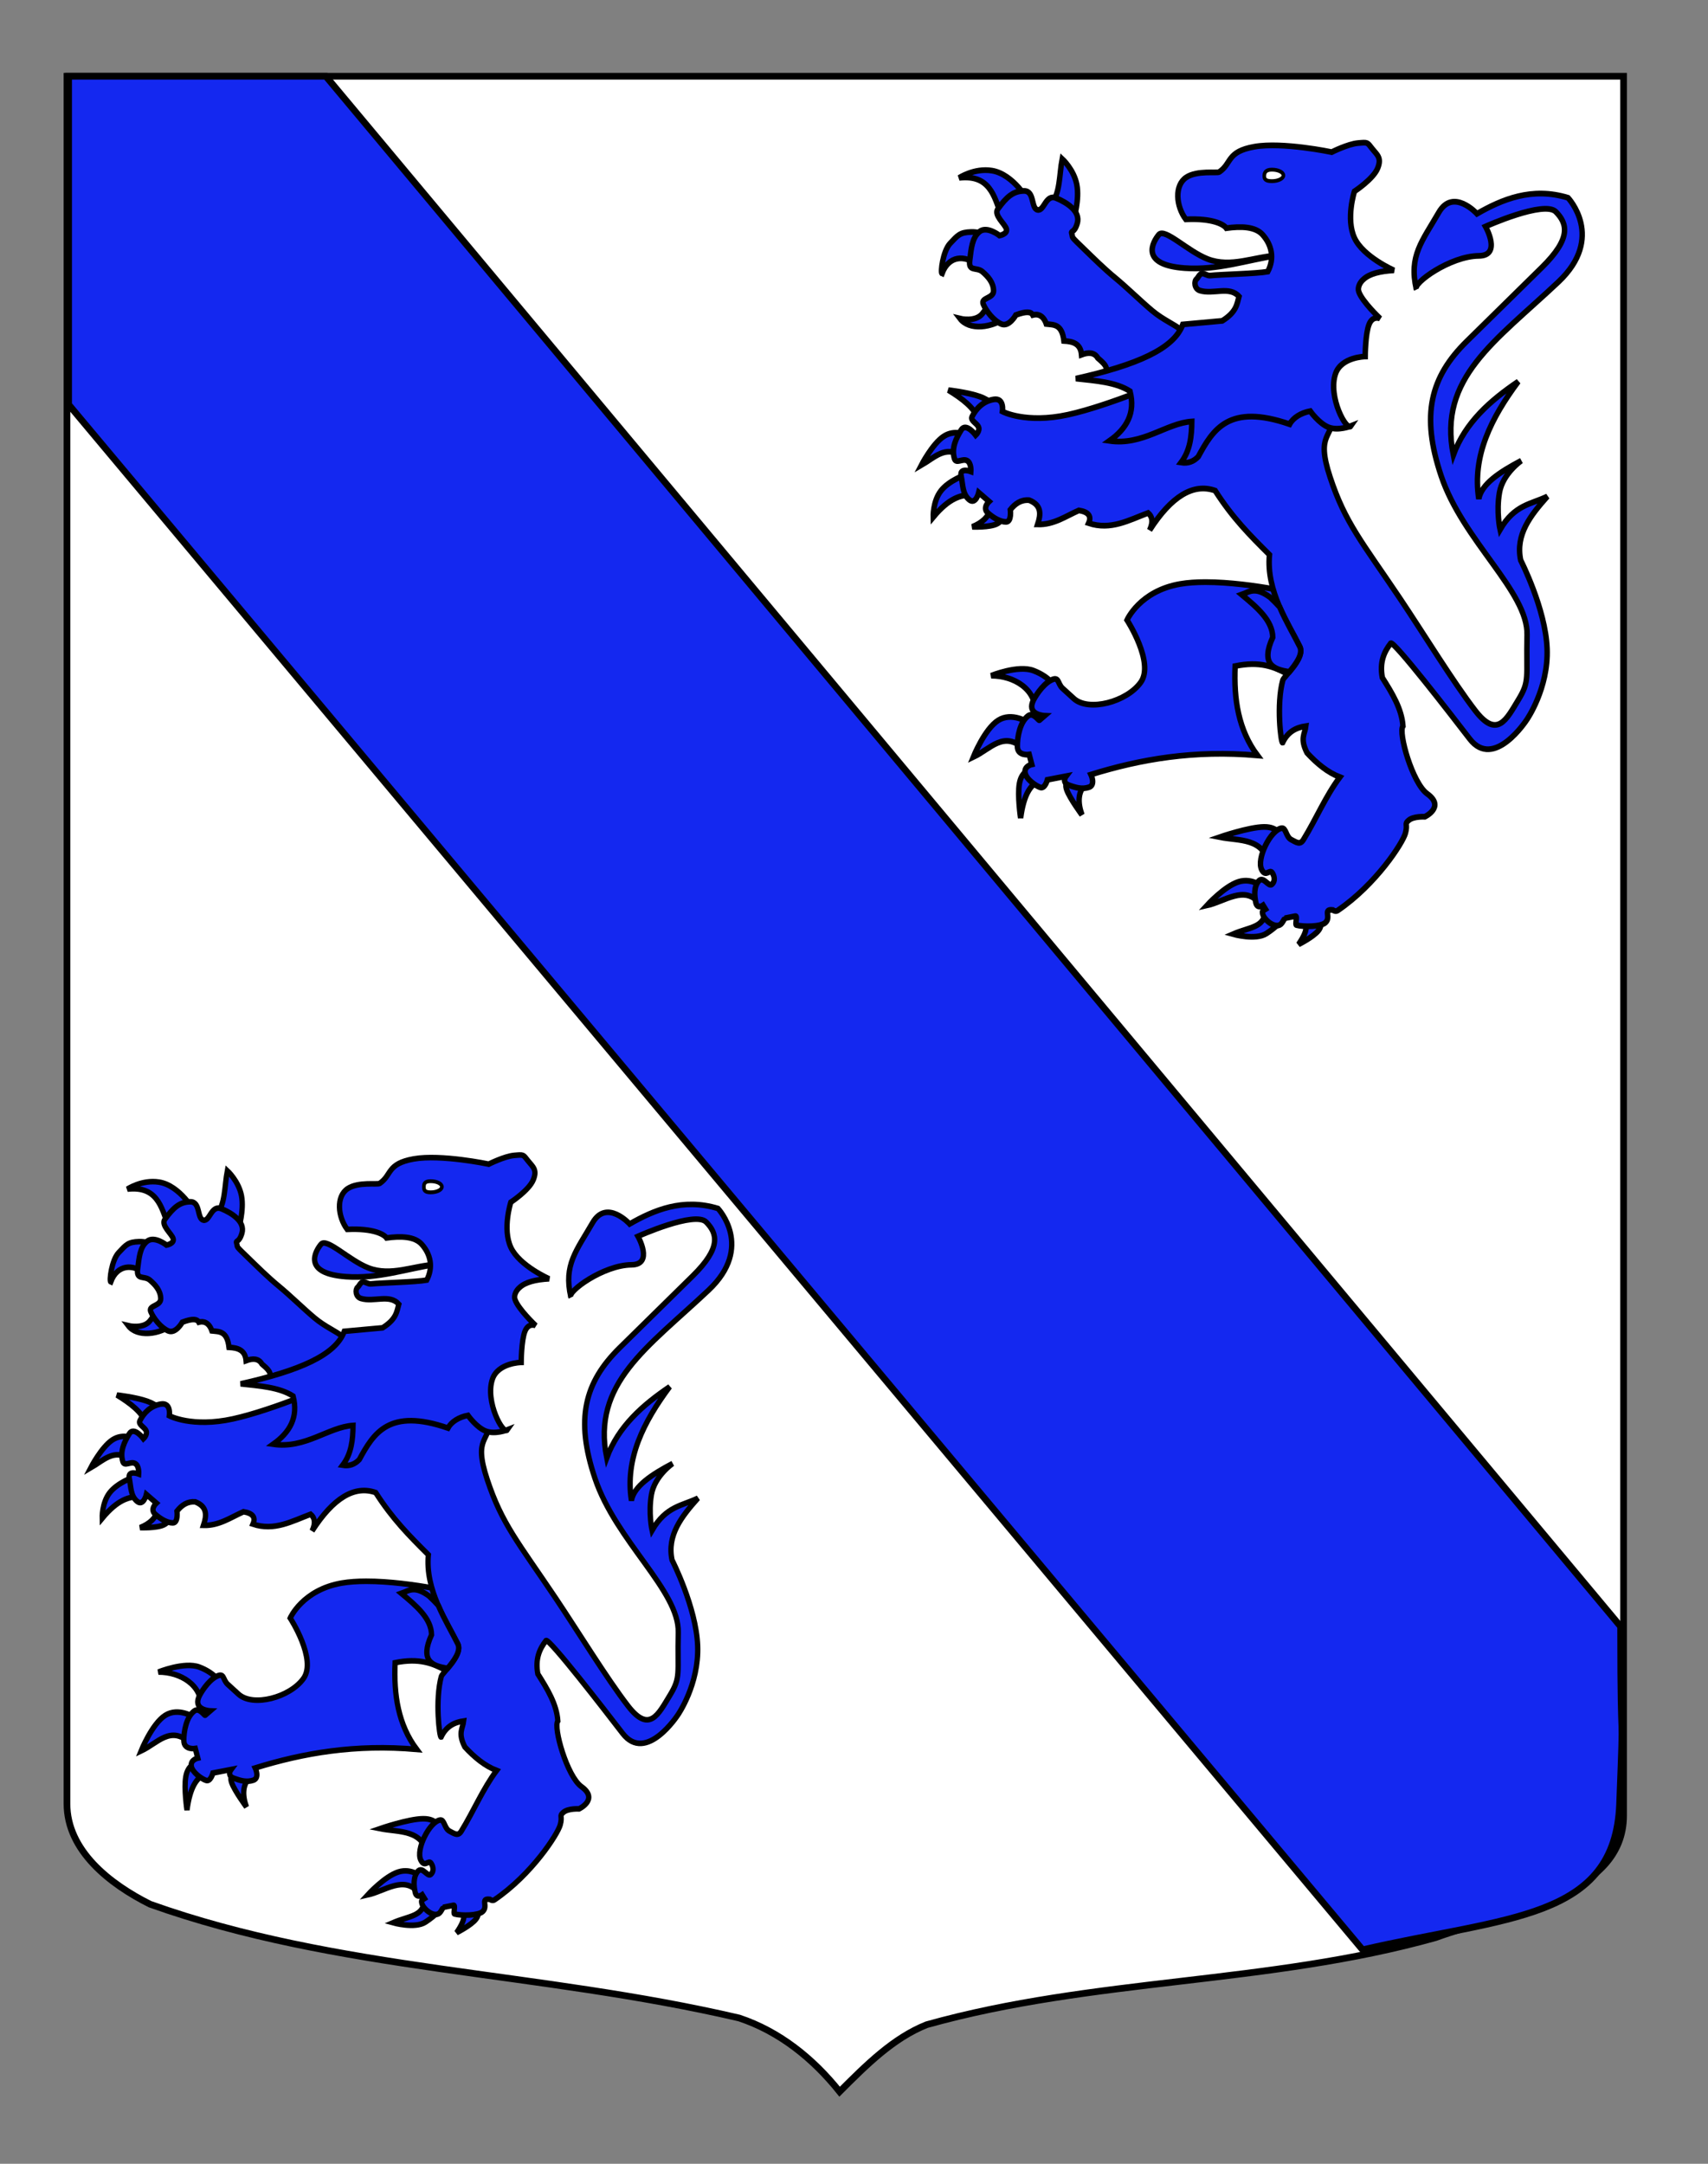 <?xml version="1.0" encoding="utf-8"?>
<!-- Generator: Adobe Illustrator 15.1.0, SVG Export Plug-In . SVG Version: 6.00 Build 0)  -->
<!DOCTYPE svg PUBLIC "-//W3C//DTD SVG 1.1//EN" "http://www.w3.org/Graphics/SVG/1.1/DTD/svg11.dtd">
<svg version="1.1" id="Layer_1" xmlns="http://www.w3.org/2000/svg" xmlns:xlink="http://www.w3.org/1999/xlink" x="0px" y="0px"
	 width="255.118px" height="323.148px" viewBox="0 0 255.118 323.148" enable-background="new 0 0 255.118 323.148"
	 xml:space="preserve">
<rect x="0" y="0" width="255.118" height="323.148" fill="#808080" stroke="none"/>
<g id="Calque_2">
	<path fill="#FFFFFF" stroke="#000000" d="M10.004,11.382c78,0,154.504,0,232.504,0c0,135.583,0,149.083,0,259.75
		c0,12.041-17.098,14.25-28.098,18.25c-25,7-51,6-76,13c-5,2-9,6-13,10c-4-5-9-9-15-11c-30-7-60-7-88-17c-6-3-12.406-8-12.406-15
		C10.004,245.841,10.004,147.757,10.004,11.382z"/>
	<path fill="#1428F0" stroke="#000000" stroke-miterlimit="10" d="M10.247,60.415l193.279,230.778
		c21.549-4.982,37.729-4.401,38.391-21.812c0.688-18.034,0.151-4.028,0.151-26.467L48.665,11.382H10.247V60.415z"/>
	<g id="Lion_1_" transform="matrix(1.091,0,0,1.147,-52.619,-3.087)">
		<path id="path3912_1_" fill="#1428F0" stroke="#000000" stroke-width="0.728" d="M72.059,175.017
			c-2.029,1.529-5.066,1.794-6.269,0.286c0,0,2.041,0.477,2.963-0.628c1.254-1.498,1.299-2.206,1.483-1.879L72.059,175.017z"/>
		<path id="path3915_1_" fill="#1428F0" stroke="#000000" stroke-width="0.728" d="M68.183,168.578
			c-1.777-1.388-3.921-1.229-4.787,1.026c-0.23-0.087,0.096-2.826,1.084-3.819c1.015-1.022,1.281-1.383,2.792-1.425
			c1.509-0.043,3.419,0.855,3.419,0.855L68.183,168.578z"/>
		<path id="path3917_1_" fill="#1428F0" stroke="#000000" stroke-width="0.728" d="M71.259,162.308
			c-0.929-2.55-1.574-5.22-5.585-4.787c0,0,2.003-1.266,4.334-0.912c2.879,0.434,4.995,3.93,4.843,3.99L71.259,162.308z"/>
		<path id="path3919_1_" fill="#1428F0" stroke="#000000" stroke-width="0.728" d="M77.872,160.77
			c1.213-1.161,1.084-3.663,1.481-5.641c0,0,1.552,1.353,1.938,3.248c0.384,1.895-0.4,4.331-0.4,4.331L77.872,160.77z"/>
		<path id="path3921_1_" fill="#1428F0" stroke="#000000" stroke-width="0.728" d="M86.933,183.279l-1.995-0.983
			c0.725-0.769-0.103-1.386-0.854-2.009c-0.447-0.74-1.264-0.747-2.165-0.427c-0.13-1.414-1.156-1.677-2.337-1.738
			c-0.264-2.157-1.34-2.034-2.338-2.138c-0.4-1.1-1.127-1.309-1.793-1.14c-0.221-0.397-0.82-0.512-2.253,0
			c0,0-0.912,1.567-1.94,1.14c-1.024-0.429-2.02-1.653-2.39-2.507c-0.372-0.855,1.396-0.684,1.366-1.712
			c-0.028-1.026-0.713-1.765-1.482-2.393c-0.769-0.629-1.879,0.057-1.679-1.426c0.199-1.483,0.291-2.836,1.28-3.619
			c0.991-0.783,2.679,0.483,2.679,0.483s1.104-0.197,0.902-0.846c-0.202-0.648-1.713-1.745-1.129-2.516
			c1.168-1.537,2.05-2.265,3.476-2.278c1.424-0.014,0.897,2.207,1.795,2.393c0.897,0.185,1.061-2.039,2.479-1.483
			c1.418,0.557,3.266,1.667,2.793,3.192c-0.402,1.295-0.878,0.846-0.721,1.308c0.218,0.643-0.389,0.074,1.917,2.197
			c0.982,0.9,2.333,2.184,3.88,3.399c1.548,1.214,3.321,2.878,4.851,4.102c1.527,1.221,2.979,1.719,3.99,2.537
			c1.011,0.818,1.642,1.331,1.642,1.331L86.933,183.279z"/>
		<path id="path3923_1_" fill="#1428F0" stroke="#000000" stroke-width="0.728" d="M75.766,225.114
			c0.22-3.006-2.857-4.729-5.844-4.715c0,0,3.567-1.379,5.602-0.643c2.034,0.735,2.78,1.893,2.78,1.893L75.766,225.114z"/>
		<path id="path3925_1_" fill="#1428F0" stroke="#000000" stroke-width="0.728" d="M74.233,229.629
			c-2.651-2.318-4.397,0.02-6.688,1.047c0,0,1.49-3.536,3.303-4.633c1.815-1.098,3.951,0.243,3.951,0.243L74.233,229.629z"/>
		<path id="path3927_1_" fill="#1428F0" stroke="#000000" stroke-width="0.728" d="M76.248,233.699
			c-1.07,0.498-1.99,1.612-2.419,4.674c0,0-0.443-2.841-0.161-4.353c0.282-1.512,1.29-1.693,1.29-1.693L76.248,233.699z"/>
		<path id="path3929_1_" fill="#1428F0" stroke="#000000" stroke-width="0.728" d="M82.373,234.181
			c-0.911,0.929-0.995,2.215-0.403,3.788c0,0-1.612-2.076-2.014-3.143c-0.404-1.068,0.401-1.129,0.401-1.129L82.373,234.181z"/>
		<path id="path3931_1_" fill="#1428F0" stroke="#000000" stroke-width="0.728" d="M98.362,208.58
			c-1.185,0.001-2.329,0.069-3.338,0.234c-5.386,0.883-7.064,4.558-7.064,4.558s3.674,5.385,1.821,7.864
			c-1.852,2.478-6.928,3.751-8.892,2.049l-1.479-1.282c-0.724-0.626-0.429-1.593-1.568-1.021c-1.14,0.569-2.193,2.175-2.425,2.759
			c-0.645,1.631,1.598,1.715,1.598,1.715l-0.684,0.563c-0.065,0.146-0.788-1.038-1.48-0.563c-1.097,0.752-1.48,2.678-1.452,3.902
			c0.028,1.226,1.568,0.997,1.568,0.997l0.342,1.249c0,0-1.002,0.203-0.889,1.029c0.115,0.826,1.407,1.679,2.025,1.878
			c0.621,0.2,0.94-0.964,0.94-0.964l2.482-0.456c0,0-0.629,0.793,0.369,1.135c0.994,0.342,1.772,0.545,2.676,0.26
			c0.905-0.284,0.261-1.599,0.261-1.599c6.591-1.942,13.704-3.123,22.112-2.417c-2.525-3.206-3.165-7.093-2.964-11.284
			c3.295-0.645,5.206,0.094,6.95,1.003c0.84-0.932,2.167-2.424,1.629-3.453c-1.041-1.995-2.704-4.485-3.548-7.292
			C105.148,209.072,101.589,208.576,98.362,208.58z"/>
		<path id="path3933_1_" fill="#1428F0" stroke="#000000" stroke-width="0.728" d="M68.149,187.88
			c-0.498-1.306-2.024-2.455-3.91-3.547c0,0,2.609,0.282,4.151,0.807c1.541,0.523,2.015,1.289,2.015,1.289L68.149,187.88z"/>
		<path id="path3935_1_" fill="#1428F0" stroke="#000000" stroke-width="0.728" d="M65.972,192.676
			c-2.075-1.436-3.637,0.207-5.319,1.128c0,0,1.451-2.67,2.944-3.616c1.49-0.947,3.019-0.17,3.019-0.17L65.972,192.676z"/>
		<path id="path3937_1_" fill="#1428F0" stroke="#000000" stroke-width="0.728" d="M67.382,197.552
			c-1.462,0.014-3.019,0.368-5.157,2.821c0,0-0.07-1.965,1.007-3.306c1.079-1.34,3.304-2.055,3.304-2.055L67.382,197.552z"/>
		<path id="path3939_1_" fill="#1428F0" stroke="#000000" stroke-width="0.728" d="M69.72,199.491
			c-0.115,0.793-0.998,1.614-2.31,2.108c0,0,2.329,0.086,3.276-0.38c0.948-0.463,0.727-1.209,0.727-1.209L69.72,199.491z"/>
		<path id="path3941_1_" fill="#1428F0" stroke="#000000" stroke-width="0.728" d="M111.145,251.189
			c0.711,0.456,1.016,1.198-0.403,3.143c0,0,1.994-0.946,2.66-1.772c0.664-0.827,0-1.535,0-1.535L111.145,251.189z"/>
		<path id="path3943_1_" fill="#1428F0" stroke="#000000" stroke-width="0.728" d="M106.311,250.14
			c-0.089,2.093-2.061,1.993-4.27,2.902c0,0,2.999,0.804,4.431-0.08c1.431-0.889,2.096-1.693,2.096-1.693L106.311,250.14z"/>
		<path id="path3945_1_" fill="#1428F0" stroke="#000000" stroke-width="0.728" d="M105.504,249.091
			c-1.977-2.229-4.565-0.172-6.93,0.323c0,0,2.316-2.416,4.189-2.981c1.875-0.564,3.304,0.725,3.304,0.725L105.504,249.091z"/>
		<path id="path3947_1_" fill="#1428F0" stroke="#000000" stroke-width="0.728" d="M106.875,244.338
			c-0.798-3.524-3.996-3.045-6.609-3.547c0,0,3.869-1.271,5.883-1.289c2.017-0.02,2.176,1.209,2.176,1.209L106.875,244.338z"/>
		<path id="path3949_1_" fill="#1428F0" stroke="#000000" stroke-width="0.728" d="M94.141,182.763c0,0-8.423,3.507-14.024,4.676
			c-5.603,1.168-8.704-0.404-8.704-0.404s0.281-1.732-1.129-1.531c-1.411,0.203-2.379,1.169-2.903,2.177
			c-0.261,0.504,0.625,0.805,0.853,1.304c0.227,0.5-0.366,1.033-0.366,1.033s-1.29-1.653-1.936-0.645
			c-0.644,1.008-1.329,2.257-0.886,3.627c0.223,0.683,1.047-0.061,1.657,0.232c0.61,0.291,0.518,1.379,0.518,1.379
			s-1.531-0.543-1.29,0.566c0.242,1.106,0.162,2.255,1.048,2.981c0.888,0.723,1.29-0.887,1.29-0.887l1.37,1.128
			c0,0-0.927,0.807-0.161,1.451c0.766,0.645,1.652,1.129,2.417,1.129c0.766,0,0.565-1.532,0.565-1.532
			c0.646-0.777,1.423-1.289,2.498-1.209c1.686,0.627,1.567,1.798,1.129,3.064c2.151,0.055,3.725-1.038,5.48-1.775
			c1.326,0.203,1.684,0.766,1.291,1.615c2.937,0.935,5.369-0.392,7.899-1.29c0.541,0.441,0.731,1.091,0.202,2.175
			c2.9-4.297,5.803-5.965,8.704-4.996c2.307,3.435,4.59,5.614,7.214,8.099c-0.45,4.585,2.48,8.637,4.028,11.606
			c0.748,1.433-2.126,3.776-2.255,4.231c-0.883,3.08-0.245,7.972-0.029,7.899c0.684-1.389,1.801-1.918,3.091-2.096
			c-0.123,0.998-0.824,1.558,0.16,3.386c1.317,1.352,2.734,2.465,4.352,3.061c-1.899,2.418-3.14,5.275-4.835,7.9
			c-0.442,0.684-0.887,0.361-1.612,0c-0.726-0.363-0.69-1.541-1.29-1.452c-1.451,0.215-3.366,3.852-2.644,5.226
			c0.533,1.016,1.052-0.08,1.392,0.386c0.34,0.468,0.416,1.11-0.038,1.481c-0.451,0.371-1.128-1.125-1.772-0.398
			c-0.645,0.724-0.551,1.905-0.35,2.73c0.202,0.824,0.956,0.312,0.956,0.312l0.322,0.5c-0.299,0.191-0.495,0.109-0.368,0.615
			c0.189,0.77,1.861,2.072,2.556,1.106c0.268-0.373,0.35-0.586,0.363-0.586l1.408-0.27c0.331-0.062-0.068,1.079,0.148,1.134
			c0.967,0.246,3.236,0.214,3.839-0.304c0.825-0.712-0.382-1.758,0.987-1.604c0,0,0.355,0.254,0.637,0.07
			c5.118-3.311,8.651-8.544,9.004-9.751c0.36-1.228-0.201-1.129,0.444-1.652c0.645-0.523,2.135-0.443,2.135-0.443
			s2.759-1.238,0.322-2.901c-1.967-1.343-3.874-7.746-3.225-8.544c-0.152-2.179-1.429-4.155-2.739-6.126
			c-0.379-1.953,0.226-3.251,1.128-4.353c0.515-0.184,7.948,8.959,10.478,12.091c3.216,3.982,7.576-2.417,7.576-2.417
			s2.899-3.951,2.7-8.987c-0.201-5.038-3.505-11.162-3.505-11.162c-0.722-3.23,1.312-5.674,3.545-8.059
			c-2.131,0.997-4.351,1.018-6.284,4.191c0,0-0.524-2.256-0.081-4.674c0.442-2.419,2.901-4.03,2.901-4.03
			c-2.886,1.443-5.31,2.965-5.643,4.834c-0.899-5.445,1.655-10.236,5.239-14.828c-3.732,2.404-7.024,5.16-8.623,9.27
			c-2.041-9.733,5.57-14.343,13.944-21.841c6.285-5.627,1.288-10.639,1.288-10.639c-4.8-1.4-8.78,0.213-12.088,2.015
			c0,0-3.168-3.303-5.077-0.162c-2.215,3.645-3.988,5.493-2.982,9.67c-0.518-0.689,4.467-4.159,8.301-4.189
			c3.087-0.026,0.888-3.707,0.888-3.707s7.817-3.345,9.349-1.855c1.531,1.491,2.076,3.336-1.854,7.012l-9.994,9.35
			c-4.819,4.508-6.111,9.301-3.384,17.006c2.905,8.208,11.54,14.618,11.404,20.067s0.396,5.783-1.169,8.22
			c-1.563,2.438-2.788,4.956-5.722,1.331c-2.936-3.628-6.824-9.675-9.953-14.106c-5.072-7.179-7.303-9.58-9.308-15.353
			c-2.005-5.772,0.483-4.754,0.403-8.14c-0.081-3.385-0.725-5.4-0.725-5.4L94.141,182.763z"/>
		<path id="path3951_1_" fill="#1428F0" stroke="#000000" stroke-width="0.728" d="M107.906,167.322
			c-4.045,0.577-7.908,1.905-12.31,1.597c-5.974-0.42-4.235-3.277-3.419-4.217c0.777-0.895,3.845,2.101,6.497,3.078
			C101.75,168.911,104.829,167.476,107.906,167.322z"/>
		<path id="path3953_1_" fill="#1428F0" stroke="#000000" stroke-width="0.728" d="M105.966,164.702
			c-0.97-1.032-2.877-1.083-4.815-0.826c-0.325-0.443-1.744-1.272-5.385-1.112c-1.31-1.666-1.532-4.291,0.057-5.302
			c1.455-0.922,4.098-0.497,4.387-0.683c1.703-1.101,0.941-2.565,4.674-3.192c3.733-0.627,10.258,0.683,10.258,0.683
			s2.138-1.026,3.476-1.14c1.34-0.114,1.225-0.114,1.882,0.683c0.655,0.798,1.326,1.152,0.739,2.507
			c-0.582,1.352-3.075,2.907-3.075,2.907s-1.169,3.462,0,5.868c1.168,2.409,5.242,4.103,5.242,4.103
			c-1.844,0.098-3.265,0.436-4.046,1.14c-0.437,0.343-0.815,1.001-0.628,1.539c0.444,1.272,2.851,3.421,2.851,3.421
			s-0.986-0.456-1.483,0.74c-0.499,1.197-0.512,4.046-0.512,4.046s-3.163,0.04-3.934,2.164c-1.063,2.943,1.514,7.384,2.053,6.613
			c0,0-1.679,0.639-2.963,0.169c-1.281-0.468-2.451-2.051-2.451-2.051c-1.23,0.225-2.261,0.825-2.735,1.655
			c-8.063-2.65-10.17,0.656-12.137,4.102c-0.612,0.619-1.365,0.882-2.281,0.74c1.219-1.542,1.407-3.344,1.426-5.187
			c-3.387,0.214-6.529,3.074-10.943,2.45c2.284-1.541,3.484-3.514,2.734-6.269c-1.876-1.15-4.57-1.322-7.18-1.595
			c7.999-1.703,13.008-3.73,14.19-6.839l5.243-0.456c1.888-1.13,1.94-2.094,2.222-3.078c-1.281-1.359-3.391-0.226-5.185-0.741
			c-0.757-0.217-0.808-1.195-0.448-1.465c0.18-0.134,0.376-0.621,0.686-0.686c0.308-0.066,0.726,0.293,1.123,0.254
			c1.47-0.146,6.14-0.235,7.643-0.495C107.573,167.689,107.186,165.996,105.966,164.702z"/>
		<path id="path3955_1_" fill="#FFFFFF" stroke="#000000" stroke-width="0.5" d="M108.729,157.214c0,0.401-0.688,0.726-1.533,0.726
			c-0.846,0-0.932-0.307-0.932-0.708c0-0.4,0.086-0.743,0.932-0.743C108.042,156.488,108.729,156.814,108.729,157.214z"/>
		<path id="path3957_1_" fill="#1428F0" stroke="#000000" stroke-width="0.728" d="M104.906,209.665
			c-0.679-0.012-1.164,0.303-1.726,0.489c2.053,1.627,4.098,3.258,4.132,5.401c-1.606,3.352,0.038,4.065,2.21,4.354
			c0.827-0.934,1.868-2.24,1.382-3.176c-0.749-1.435-1.816-3.129-2.673-5.01c-0.363-0.385-0.779-0.786-1.269-1.224
			C106.075,209.883,105.434,209.674,104.906,209.665z"/>
	</g>
	<g id="Lion" transform="matrix(1.091,0,0,1.147,-52.619,-3.087)">
		<path id="path3912_2_" fill="#1428F0" stroke="#000000" stroke-width="0.75" d="M186.135,43.884
			c-2.092,1.577-5.223,1.849-6.463,0.294c0,0,2.104,0.492,3.055-0.647c1.292-1.546,1.339-2.275,1.528-1.938L186.135,43.884z"/>
		<path id="path3915_2_" fill="#1428F0" stroke="#000000" stroke-width="0.75" d="M182.14,37.245
			c-1.832-1.431-4.043-1.266-4.936,1.058c-0.236-0.089,0.098-2.913,1.118-3.936c1.046-1.053,1.322-1.425,2.878-1.469
			c1.555-0.043,3.525,0.883,3.525,0.883L182.14,37.245z"/>
		<path id="path3917_2_" fill="#1428F0" stroke="#000000" stroke-width="0.75" d="M185.311,30.782
			c-0.957-2.628-1.623-5.381-5.759-4.935c0,0,2.065-1.303,4.468-0.94c2.97,0.447,5.149,4.052,4.994,4.113L185.311,30.782z"/>
		<path id="path3919_2_" fill="#1428F0" stroke="#000000" stroke-width="0.75" d="M192.127,29.196
			c1.251-1.196,1.118-3.776,1.526-5.817c0,0,1.602,1.396,1.998,3.348c0.396,1.952-0.412,4.465-0.412,4.465L192.127,29.196z"/>
		<path id="path3921_2_" fill="#1428F0" stroke="#000000" stroke-width="0.75" d="M201.471,52.402l-2.058-1.013
			c0.747-0.794-0.106-1.429-0.88-2.072c-0.46-0.763-1.304-0.771-2.232-0.441c-0.134-1.458-1.192-1.729-2.409-1.792
			c-0.272-2.223-1.382-2.095-2.41-2.204c-0.413-1.135-1.161-1.35-1.849-1.175c-0.227-0.409-0.846-0.527-2.322,0
			c0,0-0.94,1.615-2,1.175c-1.056-0.442-2.083-1.704-2.464-2.585c-0.384-0.881,1.439-0.706,1.408-1.764
			c-0.029-1.058-0.736-1.821-1.528-2.467c-0.793-0.646-1.937,0.059-1.73-1.469c0.204-1.527,0.299-2.923,1.319-3.731
			c1.023-0.808,2.763,0.5,2.763,0.5s1.138-0.204,0.931-0.872c-0.208-0.669-1.766-1.8-1.164-2.593
			c1.203-1.586,2.113-2.335,3.584-2.35c1.467-0.014,0.925,2.276,1.85,2.467c0.924,0.191,1.093-2.101,2.555-1.527
			c1.462,0.573,3.366,1.718,2.878,3.29c-0.413,1.335-0.906,0.872-0.743,1.348c0.225,0.666-0.403,0.077,1.976,2.265
			c1.015,0.929,2.405,2.252,4.001,3.504c1.594,1.252,3.422,2.967,5,4.228c1.575,1.261,3.071,1.773,4.114,2.617
			c1.042,0.843,1.693,1.372,1.693,1.372L201.471,52.402z"/>
		<path id="path3923_2_" fill="#1428F0" stroke="#000000" stroke-width="0.75" d="M189.957,95.531
			c0.227-3.099-2.945-4.876-6.025-4.86c0,0,3.679-1.423,5.778-0.666c2.096,0.758,2.866,1.952,2.866,1.952L189.957,95.531z"/>
		<path id="path3925_2_" fill="#1428F0" stroke="#000000" stroke-width="0.75" d="M188.377,100.185
			c-2.733-2.39-4.533,0.022-6.895,1.08c0,0,1.536-3.645,3.406-4.777c1.871-1.132,4.073,0.249,4.073,0.249L188.377,100.185z"/>
		<path id="path3927_2_" fill="#1428F0" stroke="#000000" stroke-width="0.75" d="M190.455,104.38
			c-1.103,0.514-2.052,1.664-2.494,4.819c0,0-0.457-2.93-0.166-4.488c0.292-1.558,1.33-1.744,1.33-1.744L190.455,104.38z"/>
		<path id="path3929_2_" fill="#1428F0" stroke="#000000" stroke-width="0.75" d="M196.77,104.88
			c-0.94,0.958-1.025,2.282-0.415,3.905c0,0-1.661-2.141-2.076-3.241c-0.417-1.1,0.413-1.163,0.413-1.163L196.77,104.88z"/>
		<path id="path3931_2_" fill="#1428F0" stroke="#000000" stroke-width="0.75" d="M213.252,78.485
			c-1.222,0.001-2.401,0.071-3.44,0.242c-5.554,0.911-7.283,4.698-7.283,4.698s3.788,5.551,1.877,8.108
			c-1.909,2.555-7.142,3.868-9.166,2.112l-1.526-1.321c-0.747-0.644-0.442-1.642-1.616-1.055c-1.176,0.588-2.261,2.244-2.5,2.846
			c-0.665,1.681,1.646,1.769,1.646,1.769l-0.705,0.58c-0.066,0.15-0.811-1.069-1.525-0.58c-1.131,0.775-1.526,2.759-1.496,4.022
			c0.029,1.264,1.616,1.028,1.616,1.028l0.353,1.289c0,0-1.033,0.209-0.917,1.06c0.119,0.852,1.45,1.731,2.087,1.935
			c0.641,0.206,0.97-0.994,0.97-0.994l2.559-0.47c0,0-0.65,0.818,0.378,1.17c1.025,0.353,1.827,0.563,2.759,0.269
			c0.932-0.294,0.268-1.65,0.268-1.65c6.795-2.003,14.128-3.219,22.797-2.492c-2.604-3.307-3.264-7.313-3.057-11.634
			c3.397-0.664,5.367,0.097,7.165,1.034c0.865-0.96,2.232-2.498,1.679-3.56c-1.074-2.056-2.788-4.622-3.658-7.518
			C220.248,78.993,216.58,78.483,213.252,78.485z"/>
		<path id="path3933_2_" fill="#1428F0" stroke="#000000" stroke-width="0.75" d="M182.105,57.145
			c-0.514-1.346-2.086-2.53-4.031-3.656c0,0,2.69,0.291,4.28,0.832c1.589,0.54,2.077,1.329,2.077,1.329L182.105,57.145z"/>
		<path id="path3935_2_" fill="#1428F0" stroke="#000000" stroke-width="0.75" d="M179.86,62.089
			c-2.139-1.481-3.749,0.214-5.483,1.163c0,0,1.496-2.753,3.035-3.729c1.535-0.976,3.113-0.176,3.113-0.176L179.86,62.089z"/>
		<path id="path3937_2_" fill="#1428F0" stroke="#000000" stroke-width="0.75" d="M181.314,67.115
			c-1.508,0.014-3.112,0.38-5.318,2.909c0,0-0.072-2.027,1.038-3.407c1.113-1.381,3.405-2.118,3.405-2.118L181.314,67.115z"/>
		<path id="path3939_2_" fill="#1428F0" stroke="#000000" stroke-width="0.75" d="M183.726,69.115
			c-0.12,0.816-1.029,1.664-2.382,2.171c0,0,2.402,0.089,3.377-0.392c0.977-0.478,0.75-1.245,0.75-1.245L183.726,69.115z"/>
		<path id="path3941_2_" fill="#1428F0" stroke="#000000" stroke-width="0.75" d="M226.431,122.411
			c0.733,0.47,1.048,1.234-0.415,3.241c0,0,2.056-0.976,2.742-1.828c0.685-0.852,0-1.579,0-1.579L226.431,122.411z"/>
		<path id="path3943_2_" fill="#1428F0" stroke="#000000" stroke-width="0.75" d="M221.445,121.33
			c-0.091,2.157-2.124,2.054-4.401,2.993c0,0,3.091,0.83,4.568-0.083c1.475-0.915,2.162-1.744,2.162-1.744L221.445,121.33z"/>
		<path id="path3945_2_" fill="#1428F0" stroke="#000000" stroke-width="0.75" d="M220.615,120.25
			c-2.038-2.298-4.706-0.177-7.144,0.332c0,0,2.387-2.492,4.318-3.073c1.934-0.582,3.405,0.747,3.405,0.747L220.615,120.25z"/>
		<path id="path3947_2_" fill="#1428F0" stroke="#000000" stroke-width="0.75" d="M222.029,115.349
			c-0.823-3.633-4.12-3.141-6.814-3.656c0,0,3.989-1.309,6.065-1.329c2.079-0.02,2.243,1.248,2.243,1.248L222.029,115.349z"/>
		<path id="path3949_2_" fill="#1428F0" stroke="#000000" stroke-width="0.75" d="M208.901,51.869c0,0-8.684,3.615-14.458,4.819
			c-5.777,1.205-8.973-0.415-8.973-0.415s0.29-1.786-1.165-1.58c-1.453,0.209-2.453,1.205-2.991,2.244
			c-0.269,0.518,0.643,0.831,0.879,1.345c0.234,0.514-0.379,1.066-0.379,1.066s-1.331-1.703-1.995-0.666
			c-0.664,1.038-1.37,2.327-0.914,3.739c0.231,0.706,1.081-0.063,1.709,0.239c0.628,0.3,0.533,1.421,0.533,1.421
			s-1.578-0.56-1.33,0.583c0.25,1.141,0.166,2.325,1.081,3.074c0.914,0.746,1.33-0.915,1.33-0.915l1.414,1.163
			c0,0-0.957,0.832-0.166,1.495c0.79,0.666,1.703,1.163,2.492,1.163c0.79,0,0.583-1.581,0.583-1.581
			c0.666-0.801,1.467-1.328,2.575-1.247c1.738,0.649,1.614,1.855,1.163,3.159c2.216,0.057,3.839-1.072,5.65-1.828
			c1.367,0.209,1.737,0.789,1.331,1.663c3.028,0.966,5.535-0.403,8.142-1.33c0.558,0.455,0.753,1.126,0.208,2.244
			c2.99-4.431,5.982-6.148,8.973-5.153c2.378,3.542,4.732,5.788,7.437,8.351c-0.464,4.727,2.557,8.906,4.154,11.965
			c0.77,1.478-2.192,3.892-2.326,4.362c-0.911,3.176-0.251,8.216-0.03,8.144c0.705-1.432,1.857-1.977,3.185-2.161
			c-0.127,1.027-0.848,1.605,0.165,3.49c1.358,1.395,2.819,2.541,4.488,3.157c-1.96,2.493-3.237,5.438-4.987,8.144
			c-0.455,0.706-0.914,0.374-1.663,0c-0.748-0.374-0.71-1.587-1.33-1.495c-1.496,0.222-3.47,3.972-2.725,5.388
			c0.549,1.047,1.084-0.083,1.435,0.398c0.352,0.483,0.429,1.144-0.038,1.526c-0.464,0.382-1.163-1.16-1.827-0.411
			c-0.665,0.748-0.567,1.965-0.361,2.816c0.208,0.849,0.986,0.323,0.986,0.323l0.333,0.515c-0.308,0.198-0.51,0.111-0.379,0.634
			c0.195,0.794,1.918,2.135,2.635,1.138c0.276-0.383,0.361-0.605,0.374-0.603l1.452-0.277c0.34-0.066-0.07,1.112,0.152,1.169
			c0.997,0.253,3.336,0.222,3.958-0.314c0.851-0.733-0.393-1.812,1.017-1.653c0,0,0.367,0.263,0.658,0.074
			c5.276-3.415,8.918-8.808,9.281-10.054c0.37-1.266-0.208-1.163,0.458-1.703c0.664-0.54,2.201-0.457,2.201-0.457
			s2.844-1.275,0.331-2.991c-2.028-1.385-3.992-7.986-3.323-8.807c-0.157-2.247-1.475-4.285-2.824-6.314
			c-0.392-2.015,0.233-3.353,1.162-4.488c0.531-0.19,8.193,9.236,10.803,12.464c3.316,4.108,7.81-2.492,7.81-2.492
			s2.989-4.072,2.783-9.264c-0.207-5.194-3.614-11.508-3.614-11.508c-0.744-3.331,1.354-5.849,3.655-8.31
			c-2.198,1.027-4.485,1.049-6.479,4.32c0,0-0.54-2.325-0.083-4.819c0.455-2.493,2.99-4.154,2.99-4.154
			c-2.975,1.489-5.474,3.058-5.817,4.985c-0.927-5.614,1.705-10.551,5.401-15.287c-3.847,2.478-7.24,5.319-8.89,9.556
			c-2.104-10.034,5.744-14.787,14.374-22.517c6.479-5.802,1.329-10.968,1.329-10.968c-4.95-1.444-9.051,0.219-12.462,2.078
			c0,0-3.266-3.407-5.234-0.166c-2.283,3.759-4.111,5.663-3.074,9.97c-0.533-0.712,4.604-4.288,8.558-4.319
			c3.184-0.026,0.914-3.822,0.914-3.822s8.06-3.448,9.638-1.911c1.579,1.537,2.14,3.438-1.911,7.228l-10.302,9.639
			c-4.968,4.648-6.301,9.588-3.49,17.532c2.996,8.462,11.897,15.07,11.756,20.688c-0.14,5.617,0.408,5.96-1.205,8.475
			c-1.611,2.514-2.874,5.109-5.898,1.372c-3.028-3.739-7.036-9.974-10.26-14.542c-5.229-7.4-7.53-9.876-9.596-15.827
			c-2.067-5.951,0.498-4.902,0.415-8.392c-0.082-3.49-0.747-5.567-0.747-5.567L208.901,51.869z"/>
		<path id="path3951_2_" fill="#1428F0" stroke="#000000" stroke-width="0.75" d="M223.092,35.952
			c-4.17,0.595-8.153,1.964-12.691,1.646c-6.158-0.433-4.366-3.378-3.525-4.348c0.801-0.923,3.965,2.167,6.698,3.171
			C216.744,37.59,219.92,36.11,223.092,35.952z"/>
		<path id="path3953_2_" fill="#1428F0" stroke="#000000" stroke-width="0.75" d="M221.092,33.25
			c-0.999-1.066-2.966-1.118-4.964-0.852c-0.336-0.456-1.798-1.312-5.552-1.146c-1.351-1.716-1.578-4.424,0.059-5.464
			c1.5-0.951,4.224-0.512,4.523-0.705c1.756-1.135,0.97-2.644,4.818-3.29c3.848-0.646,10.574,0.705,10.574,0.705
			s2.205-1.056,3.584-1.175c1.382-0.117,1.263-0.117,1.94,0.706c0.676,0.821,1.365,1.189,0.761,2.584
			c-0.6,1.395-3.171,2.997-3.171,2.997s-1.203,3.57,0,6.051c1.204,2.482,5.404,4.23,5.404,4.23c-1.9,0.1-3.366,0.449-4.171,1.175
			c-0.449,0.353-0.839,1.032-0.646,1.586c0.458,1.312,2.938,3.525,2.938,3.525s-1.016-0.471-1.527,0.763
			c-0.514,1.234-0.528,4.172-0.528,4.172s-3.262,0.043-4.058,2.232c-1.094,3.033,1.56,7.612,2.117,6.815c0,0-1.731,0.66-3.056,0.175
			c-1.322-0.484-2.527-2.114-2.527-2.114c-1.269,0.232-2.332,0.849-2.82,1.704c-8.312-2.731-10.484,0.677-12.512,4.23
			c-0.632,0.637-1.407,0.909-2.351,0.763c1.257-1.592,1.45-3.447,1.47-5.348c-3.492,0.22-6.731,3.17-11.28,2.526
			c2.355-1.586,3.592-3.624,2.819-6.463c-1.935-1.187-4.712-1.364-7.402-1.645c8.245-1.755,13.412-3.847,14.629-7.051l5.406-0.469
			c1.947-1.165,2.001-2.158,2.292-3.173c-1.322-1.401-3.496-0.233-5.346-0.764c-0.78-0.223-0.832-1.232-0.462-1.51
			c0.184-0.138,0.388-0.641,0.707-0.708c0.319-0.066,0.749,0.302,1.158,0.261c1.516-0.152,6.331-0.243,7.88-0.512
			C222.746,36.33,222.347,34.585,221.092,33.25z"/>
		<path id="path3955_2_" fill="#FFFFFF" stroke="#000000" stroke-width="0.5" d="M223.94,25.53c0,0.413-0.709,0.748-1.58,0.748
			c-0.872,0-1.038-0.26-1.038-0.672c0-0.413,0.166-0.825,1.038-0.825C223.231,24.781,223.94,25.117,223.94,25.53z"/>
		<path id="path3957_2_" fill="#1428F0" stroke="#000000" stroke-width="0.75" d="M220,79.603c-0.701-0.012-1.201,0.314-1.781,0.506
			c2.116,1.678,4.225,3.359,4.26,5.568c-1.656,3.456,0.038,4.191,2.278,4.489c0.852-0.963,1.926-2.31,1.424-3.273
			c-0.77-1.479-1.872-3.225-2.754-5.163c-0.376-0.397-0.803-0.812-1.308-1.263C221.204,79.827,220.544,79.612,220,79.603z"/>
	</g>
</g>
</svg>
